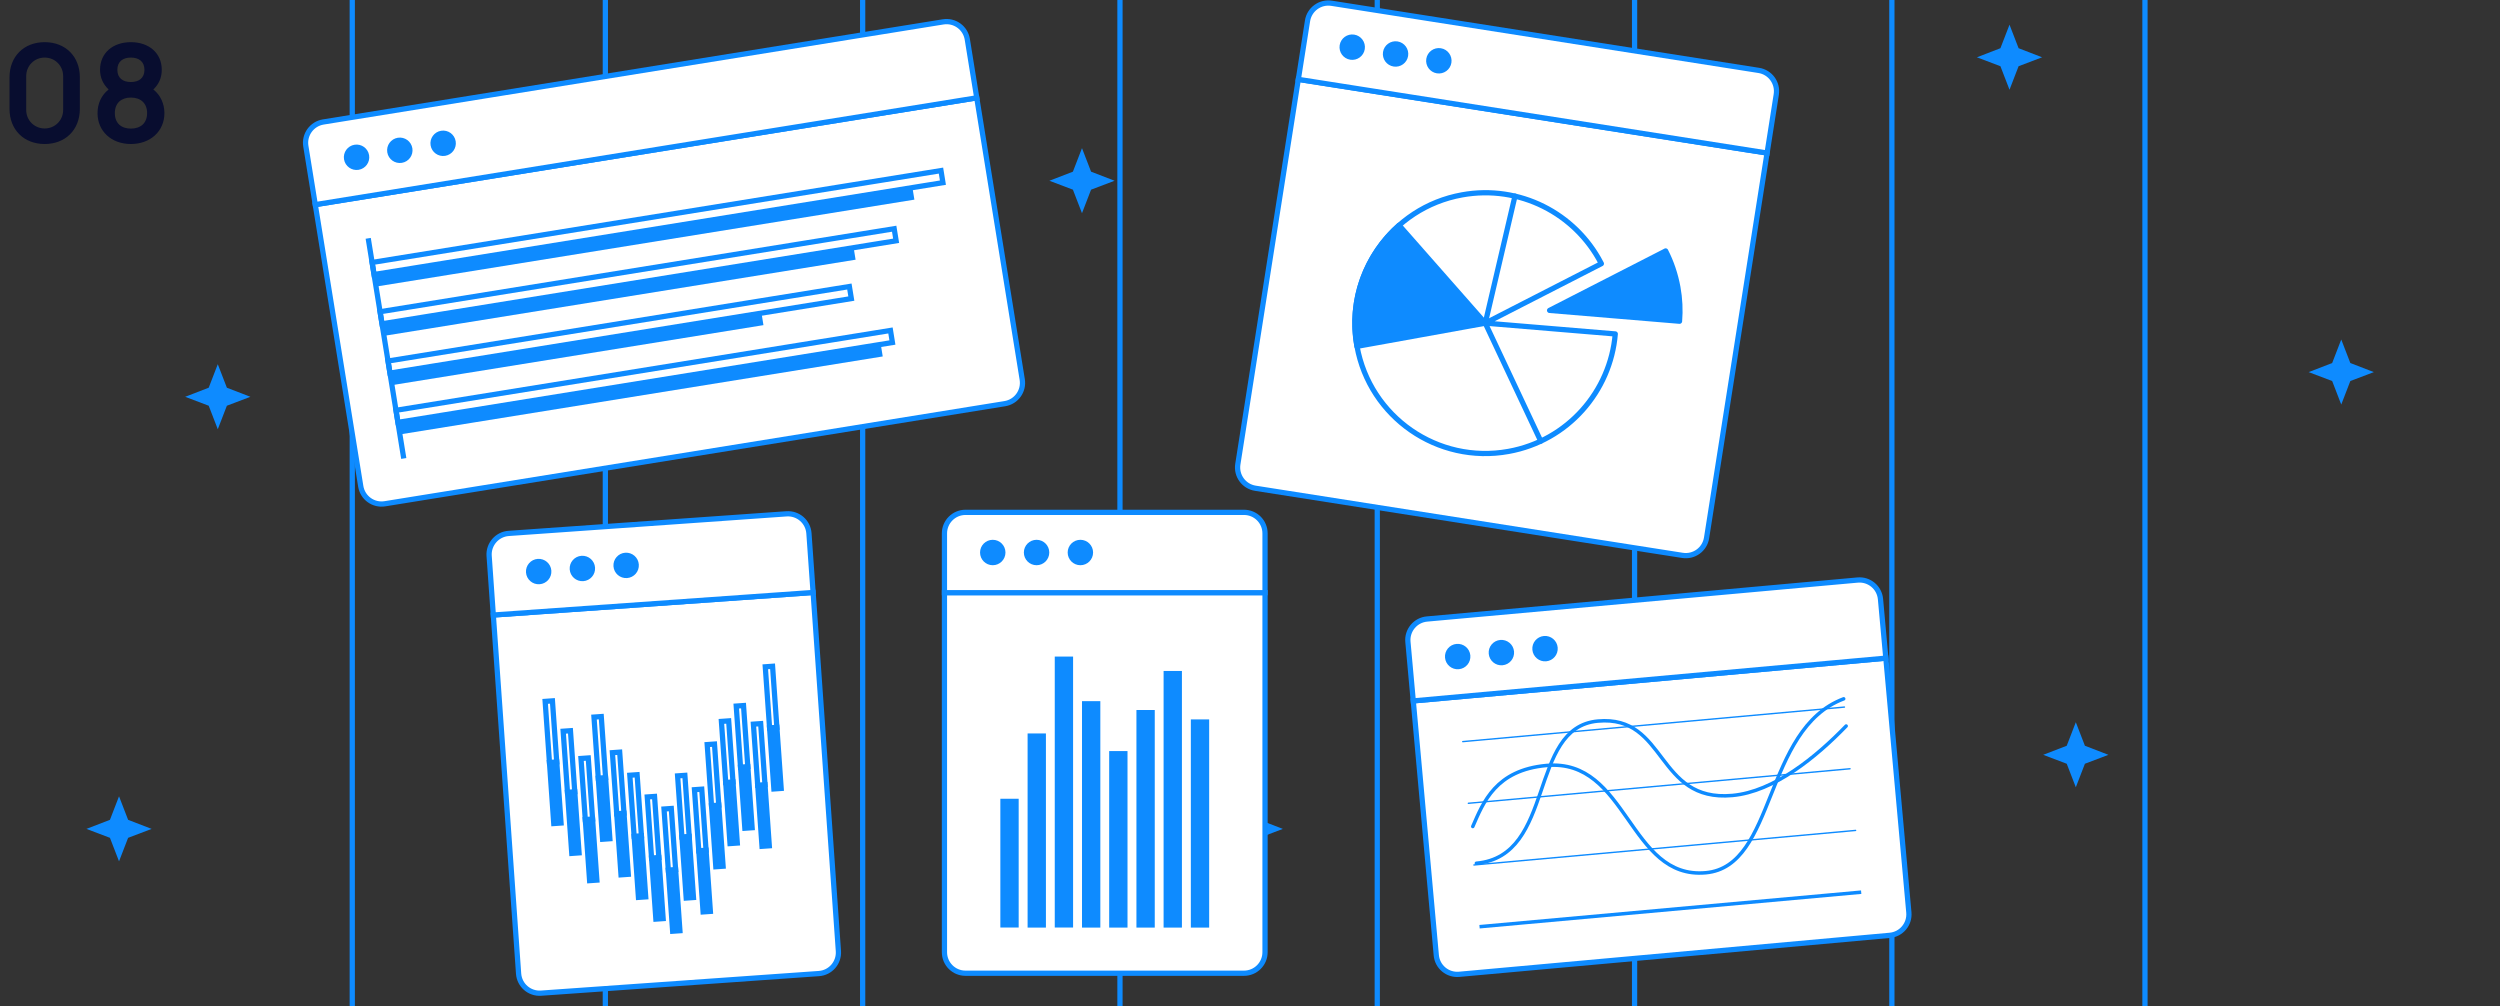 <?xml version="1.0" encoding="UTF-8"?> <svg xmlns="http://www.w3.org/2000/svg" width="405" height="163" viewBox="0 0 405 163" fill="none"><rect x="0" y="0" width="405" height="163" fill="#333333" stroke="none"/> <g clip-path="url(#clip0_395_1539)"> <path d="M202.54 129L204.012 132.811L207.822 134.282L204.012 135.728L202.54 139.538L201.068 135.728L197.258 134.282L201.068 132.811L202.54 129Z" fill="#0E8BFF"></path> <path d="M35.282 59L36.754 62.81L40.564 64.282L36.754 65.728L35.282 69.538L33.81 65.728L30 64.282L33.81 62.81L35.282 59Z" fill="#0E8BFF"></path> <path d="M325.54 4L327.012 7.811L330.822 9.282L327.012 10.727L325.54 14.538L324.068 10.727L320.258 9.282L324.068 7.811L325.54 4Z" fill="#0E8BFF"></path> <path d="M112.54 142L114.012 145.811L117.822 147.282L114.012 148.728L112.54 152.538L111.068 148.728L107.258 147.282L111.068 145.811L112.54 142Z" fill="#0E8BFF"></path> <path d="M98.066 163V0" stroke="#0E8BFF" stroke-width="0.85" stroke-miterlimit="10" stroke-linecap="round" stroke-linejoin="round"></path> <path d="M57.066 163V0" stroke="#0E8BFF" stroke-width="0.85" stroke-miterlimit="10" stroke-linecap="round" stroke-linejoin="round"></path> <path d="M139.75 163V0" stroke="#0E8BFF" stroke-width="0.85" stroke-miterlimit="10" stroke-linecap="round" stroke-linejoin="round"></path> <path d="M181.434 163V0" stroke="#0E8BFF" stroke-width="0.85" stroke-miterlimit="10" stroke-linecap="round" stroke-linejoin="round"></path> <path d="M264.801 163V0" stroke="#0E8BFF" stroke-width="0.85" stroke-miterlimit="10" stroke-linecap="round" stroke-linejoin="round"></path> <path d="M306.484 163V0" stroke="#0E8BFF" stroke-width="0.85" stroke-miterlimit="10" stroke-linecap="round" stroke-linejoin="round"></path> <path d="M347.484 163V0" stroke="#0E8BFF" stroke-width="0.85" stroke-miterlimit="10" stroke-linecap="round" stroke-linejoin="round"></path> <path d="M223.117 163V0" stroke="#0E8BFF" stroke-width="0.85" stroke-miterlimit="10" stroke-linecap="round" stroke-linejoin="round"></path> <path d="M336.282 117L337.754 120.811L341.564 122.282L337.754 123.728L336.282 127.538L334.811 123.728L331 122.282L334.811 120.811L336.282 117Z" fill="#0E8BFF"></path> <path d="M379.282 55L380.754 58.81L384.564 60.282L380.754 61.727L379.282 65.538L377.811 61.727L374 60.282L377.811 58.81L379.282 55Z" fill="#0E8BFF"></path> <path d="M175.282 24L176.754 27.811L180.564 29.282L176.754 30.727L175.282 34.538L173.811 30.727L170 29.282L173.811 27.811L175.282 24Z" fill="#0E8BFF"></path> <path d="M19.282 129L20.754 132.811L24.564 134.282L20.754 135.728L19.282 139.538L17.811 135.728L14 134.282L17.811 132.811L19.282 129Z" fill="#0E8BFF"></path> <path d="M228.949 113.546L305.506 106.618L309.234 147.819C309.405 149.699 308.024 151.354 306.143 151.525L236.384 157.838C234.504 158.008 232.848 156.628 232.678 154.747L228.949 113.546Z" fill="white" stroke="#0E8BFF" stroke-width="0.85" stroke-miterlimit="10"></path> <path d="M231.174 100.279L300.933 93.966C302.814 93.796 304.469 95.176 304.639 97.057L305.505 106.618L228.948 113.546L228.083 103.985C227.914 102.116 229.293 100.45 231.174 100.279Z" fill="white" stroke="#0E8BFF" stroke-width="0.85" stroke-miterlimit="10"></path> <path d="M236.33 108.413C237.462 108.31 238.297 107.309 238.195 106.177C238.092 105.044 237.091 104.21 235.959 104.312C234.826 104.414 233.991 105.416 234.094 106.548C234.196 107.68 235.197 108.515 236.33 108.413Z" fill="#0E8BFF"></path> <path d="M243.41 107.772C244.542 107.67 245.377 106.669 245.275 105.536C245.172 104.404 244.171 103.569 243.039 103.671C241.906 103.774 241.071 104.775 241.174 105.907C241.276 107.04 242.277 107.875 243.41 107.772Z" fill="#0E8BFF"></path> <path d="M250.48 107.132C251.613 107.03 252.447 106.028 252.345 104.896C252.242 103.764 251.241 102.929 250.109 103.031C248.977 103.134 248.142 104.135 248.244 105.267C248.347 106.4 249.348 107.235 250.48 107.132Z" fill="#0E8BFF"></path> <path d="M301.513 144.532L239.684 150.127" stroke="#0E8BFF" stroke-width="0.569" stroke-miterlimit="10"></path> <path d="M298.798 114.546L236.969 120.142" stroke="#0E8BFF" stroke-width="0.227" stroke-miterlimit="10" stroke-linecap="round" stroke-linejoin="round"></path> <path d="M299.703 124.538L237.873 130.133" stroke="#0E8BFF" stroke-width="0.227" stroke-miterlimit="10" stroke-linecap="round" stroke-linejoin="round"></path> <path d="M300.607 134.529L238.777 140.125" stroke="#0E8BFF" stroke-width="0.227" stroke-miterlimit="10" stroke-linecap="round" stroke-linejoin="round"></path> <path d="M238.589 133.894C240.301 129.97 242.308 124.752 250.532 124.008C263.695 122.816 263.856 142.515 276.34 141.385C287.782 140.349 285.61 118.126 298.676 113.209" stroke="#0E8BFF" stroke-width="0.569" stroke-miterlimit="10" stroke-linecap="round" stroke-linejoin="round"></path> <path d="M239.176 139.848C252.067 138.682 247.486 117.842 258.848 116.814C270.074 115.797 268.229 129.99 280.645 128.866C287.397 128.255 294.242 122.621 299.077 117.615" stroke="#0E8BFF" stroke-width="0.569" stroke-miterlimit="10" stroke-linecap="round" stroke-linejoin="round"></path> <path d="M51.074 33.15L158.233 15.847L165.602 61.482C165.903 63.346 164.642 65.093 162.778 65.394L62.356 81.61C60.492 81.911 58.744 80.65 58.443 78.785L51.074 33.15Z" fill="white" stroke="#0E8BFF" stroke-width="0.85" stroke-miterlimit="10"></path> <path d="M52.369 19.76L152.791 3.544C154.655 3.243 156.402 4.505 156.703 6.369L158.234 15.847L51.074 33.15L49.544 23.673C49.245 21.82 50.516 20.059 52.369 19.76Z" fill="white" stroke="#0E8BFF" stroke-width="0.85" stroke-miterlimit="10"></path> <path d="M58.091 27.512C59.214 27.331 59.977 26.274 59.795 25.151C59.614 24.029 58.557 23.266 57.435 23.447C56.312 23.628 55.549 24.685 55.73 25.808C55.912 26.93 56.969 27.693 58.091 27.512Z" fill="#0E8BFF"></path> <path d="M65.099 26.381C66.222 26.2 66.984 25.143 66.803 24.02C66.622 22.898 65.565 22.135 64.443 22.316C63.32 22.497 62.557 23.554 62.738 24.677C62.92 25.799 63.977 26.562 65.099 26.381Z" fill="#0E8BFF"></path> <path d="M72.117 25.247C73.239 25.066 74.002 24.009 73.821 22.887C73.64 21.764 72.583 21.001 71.46 21.183C70.338 21.364 69.575 22.421 69.756 23.543C69.937 24.666 70.994 25.429 72.117 25.247Z" fill="#0E8BFF"></path> <path d="M152.438 27.636L60.281 42.517L60.597 44.471L152.754 29.59L152.438 27.636Z" fill="white" stroke="#0E8BFF" stroke-width="0.85" stroke-miterlimit="10"></path> <path d="M147.814 30.387L60.598 44.471L60.913 46.425L148.13 32.341L147.814 30.387Z" fill="#0E8BFF"></path> <path d="M144.857 37.052L61.57 50.501L61.886 52.455L145.172 39.006L144.857 37.052Z" fill="white" stroke="#0E8BFF" stroke-width="0.85" stroke-miterlimit="10"></path> <path d="M138.289 40.118L61.887 52.455L62.202 54.409L138.605 42.072L138.289 40.118Z" fill="#0E8BFF"></path> <path d="M137.6 46.416L62.859 58.485L63.175 60.439L137.916 48.37L137.6 46.416Z" fill="white" stroke="#0E8BFF" stroke-width="0.85" stroke-miterlimit="10"></path> <path d="M123.364 50.719L63.176 60.438L63.491 62.392L123.679 52.673L123.364 50.719Z" fill="#0E8BFF"></path> <path d="M144.257 53.533L64.148 66.469L64.464 68.423L144.572 55.487L144.257 53.533Z" fill="white" stroke="#0E8BFF" stroke-width="0.85" stroke-miterlimit="10"></path> <path d="M142.687 55.791L64.465 68.422L64.78 70.376L143.002 57.745L142.687 55.791Z" fill="#0E8BFF"></path> <path d="M59.65 38.609L65.409 74.273" stroke="#0E8BFF" stroke-width="0.85" stroke-miterlimit="10"></path> <path d="M210.328 12.854L286.265 24.791L276.466 87.131C276.173 88.996 274.431 90.265 272.565 89.972L203.37 79.096C201.505 78.803 200.236 77.06 200.529 75.195L210.328 12.854Z" fill="white" stroke="#0E8BFF" stroke-width="0.85" stroke-miterlimit="10"></path> <path d="M215.721 0.53L284.916 11.406C286.781 11.699 288.05 13.442 287.757 15.307L286.266 24.791L210.329 12.855L211.82 3.371C212.111 1.517 213.855 0.237 215.721 0.53Z" fill="white" stroke="#0E8BFF" stroke-width="0.85" stroke-miterlimit="10"></path> <path d="M218.74 9.674C219.863 9.851 220.917 9.084 221.094 7.96C221.27 6.837 220.503 5.783 219.38 5.607C218.256 5.43 217.203 6.198 217.026 7.321C216.849 8.444 217.617 9.498 218.74 9.674Z" fill="#0E8BFF"></path> <path d="M225.762 10.778C226.885 10.955 227.939 10.188 228.115 9.064C228.292 7.941 227.524 6.887 226.401 6.711C225.278 6.534 224.224 7.302 224.048 8.425C223.871 9.548 224.638 10.602 225.762 10.778Z" fill="#0E8BFF"></path> <path d="M232.773 11.88C233.897 12.057 234.95 11.29 235.127 10.166C235.303 9.043 234.536 7.989 233.413 7.813C232.289 7.636 231.236 8.404 231.059 9.527C230.883 10.65 231.65 11.704 232.773 11.88Z" fill="#0E8BFF"></path> <path d="M240.613 52.342L249.605 71.464" stroke="#0E8BFF" stroke-width="0.85" stroke-miterlimit="10" stroke-linecap="round" stroke-linejoin="round"></path> <path d="M261.673 54.098L240.624 52.344L259.421 42.713L259.35 42.576C255.183 34.586 246.182 29.878 236.855 31.567C225.371 33.642 217.759 44.639 219.836 56.112C221.913 67.584 232.909 75.207 244.381 73.13C253.992 71.394 260.902 63.395 261.673 54.098Z" stroke="#0E8BFF" stroke-width="0.85" stroke-miterlimit="10" stroke-linecap="round" stroke-linejoin="round"></path> <path d="M245.424 31.774L240.614 52.342" stroke="#0E8BFF" stroke-width="0.85" stroke-miterlimit="10" stroke-linecap="round" stroke-linejoin="round"></path> <path d="M269.805 40.672L251.034 50.284L272.083 52.038C272.227 50.242 272.15 48.387 271.81 46.526C271.425 44.428 270.756 42.457 269.831 40.654L269.805 40.672Z" fill="#0E8BFF" stroke="#0E8BFF" stroke-width="0.85" stroke-miterlimit="10" stroke-linecap="round" stroke-linejoin="round"></path> <path d="M226.65 36.492C221.289 41.222 218.455 48.56 219.824 56.11L240.611 52.353L226.65 36.492Z" fill="#0E8BFF" stroke="#0E8BFF" stroke-width="0.85" stroke-miterlimit="10" stroke-linecap="round" stroke-linejoin="round"></path> <path d="M153 96.013H204.936V154.25C204.936 156.139 203.412 157.663 201.524 157.663H156.412C154.524 157.663 153 156.139 153 154.25V96.013Z" fill="white" stroke="#0E8BFF" stroke-width="0.85" stroke-miterlimit="10"></path> <path d="M156.412 83.001H201.524C203.412 83.001 204.936 84.525 204.936 86.413V96.013H153V86.413C153 84.536 154.524 83.001 156.412 83.001Z" fill="white" stroke="#0E8BFF" stroke-width="0.85" stroke-miterlimit="10"></path> <path d="M160.826 91.566C161.963 91.566 162.885 90.644 162.885 89.507C162.885 88.37 161.963 87.448 160.826 87.448C159.689 87.448 158.768 88.37 158.768 89.507C158.768 90.644 159.689 91.566 160.826 91.566Z" fill="#0E8BFF"></path> <path d="M167.924 91.566C169.061 91.566 169.983 90.644 169.983 89.507C169.983 88.37 169.061 87.448 167.924 87.448C166.787 87.448 165.865 88.37 165.865 89.507C165.865 90.644 166.787 91.566 167.924 91.566Z" fill="#0E8BFF"></path> <path d="M175.022 91.566C176.159 91.566 177.08 90.644 177.08 89.507C177.08 88.37 176.159 87.448 175.022 87.448C173.885 87.448 172.963 88.37 172.963 89.507C172.963 90.644 173.885 91.566 175.022 91.566Z" fill="#0E8BFF"></path> <path d="M165.025 129.398H162.057V150.259H165.025V129.398Z" fill="#0E8BFF"></path> <path d="M169.439 118.819H166.471V150.27H169.439V118.819Z" fill="#0E8BFF"></path> <path d="M173.84 106.364H170.871V150.259H173.84V106.364Z" fill="#0E8BFF"></path> <path d="M178.254 113.587H175.285V150.27H178.254V113.587Z" fill="#0E8BFF"></path> <path d="M182.656 121.674H179.688V150.27H182.656V121.674Z" fill="#0E8BFF"></path> <path d="M187.07 115.021H184.102V150.27H187.07V115.021Z" fill="#0E8BFF"></path> <path d="M191.471 108.696H188.502V150.27H191.471V108.696Z" fill="#0E8BFF"></path> <path d="M195.885 116.544H192.916V150.27H195.885V116.544Z" fill="#0E8BFF"></path> <path d="M79.916 99.633L131.724 95.98L135.82 154.073C135.952 155.957 134.539 157.585 132.656 157.717L87.656 160.89C85.772 161.023 84.145 159.61 84.012 157.726L79.916 99.633Z" fill="white" stroke="#0E8BFF" stroke-width="0.85" stroke-miterlimit="10"></path> <path d="M82.404 86.413L127.404 83.24C129.287 83.107 130.915 84.52 131.048 86.404L131.723 95.98L79.915 99.633L79.24 90.057C79.108 88.185 80.532 86.545 82.404 86.413Z" fill="white" stroke="#0E8BFF" stroke-width="0.85" stroke-miterlimit="10"></path> <path d="M87.41 94.646C88.544 94.566 89.399 93.582 89.319 92.448C89.239 91.314 88.254 90.459 87.12 90.539C85.986 90.619 85.131 91.603 85.211 92.737C85.291 93.871 86.275 94.726 87.41 94.646Z" fill="#0E8BFF"></path> <path d="M94.49 94.147C95.624 94.067 96.479 93.083 96.399 91.949C96.319 90.814 95.334 89.96 94.2 90.04C93.066 90.12 92.211 91.104 92.291 92.238C92.371 93.373 93.356 94.227 94.49 94.147Z" fill="#0E8BFF"></path> <path d="M101.58 93.647C102.714 93.567 103.568 92.583 103.489 91.449C103.409 90.314 102.424 89.46 101.29 89.54C100.156 89.62 99.301 90.604 99.381 91.738C99.461 92.873 100.445 93.727 101.58 93.647Z" fill="#0E8BFF"></path> <path d="M90.192 123.436L89.012 123.519L89.709 133.413L90.889 133.33L90.192 123.436Z" fill="#0E8BFF" stroke="#0E8BFF" stroke-width="0.85" stroke-miterlimit="10"></path> <path d="M89.495 113.542L88.314 113.625L89.012 123.519L90.192 123.436L89.495 113.542Z" fill="white" stroke="#0E8BFF" stroke-width="0.85" stroke-miterlimit="10"></path> <path d="M93.11 128.27L91.93 128.354L92.627 138.248L93.807 138.164L93.11 128.27Z" fill="#0E8BFF" stroke="#0E8BFF" stroke-width="0.85" stroke-miterlimit="10"></path> <path d="M92.412 118.376L91.232 118.459L91.93 128.354L93.11 128.27L92.412 118.376Z" fill="white" stroke="#0E8BFF" stroke-width="0.85" stroke-miterlimit="10"></path> <path d="M95.996 132.685L94.816 132.768L95.514 142.662L96.694 142.579L95.996 132.685Z" fill="#0E8BFF" stroke="#0E8BFF" stroke-width="0.85" stroke-miterlimit="10"></path> <path d="M95.299 122.791L94.119 122.874L94.817 132.768L95.997 132.685L95.299 122.791Z" fill="white" stroke="#0E8BFF" stroke-width="0.85" stroke-miterlimit="10"></path> <path d="M98.102 125.979L96.922 126.062L97.62 135.957L98.799 135.873L98.102 125.979Z" fill="#0E8BFF" stroke="#0E8BFF" stroke-width="0.85" stroke-miterlimit="10"></path> <path d="M97.405 116.085L96.225 116.168L96.922 126.062L98.102 125.979L97.405 116.085Z" fill="white" stroke="#0E8BFF" stroke-width="0.85" stroke-miterlimit="10"></path> <path d="M101.086 131.744L99.906 131.827L100.604 141.721L101.784 141.638L101.086 131.744Z" fill="#0E8BFF" stroke="#0E8BFF" stroke-width="0.85" stroke-miterlimit="10"></path> <path d="M100.389 121.85L99.209 121.933L99.907 131.827L101.087 131.744L100.389 121.85Z" fill="white" stroke="#0E8BFF" stroke-width="0.85" stroke-miterlimit="10"></path> <path d="M103.909 135.399L102.729 135.482L103.426 145.376L104.606 145.293L103.909 135.399Z" fill="#0E8BFF" stroke="#0E8BFF" stroke-width="0.85" stroke-miterlimit="10"></path> <path d="M103.211 125.505L102.031 125.588L102.729 135.482L103.909 135.399L103.211 125.505Z" fill="white" stroke="#0E8BFF" stroke-width="0.85" stroke-miterlimit="10"></path> <path d="M106.733 138.918L105.553 139.001L106.25 148.895L107.43 148.812L106.733 138.918Z" fill="#0E8BFF" stroke="#0E8BFF" stroke-width="0.85" stroke-miterlimit="10"></path> <path d="M106.035 129.024L104.855 129.107L105.553 139.001L106.733 138.918L106.035 129.024Z" fill="white" stroke="#0E8BFF" stroke-width="0.85" stroke-miterlimit="10"></path> <path d="M109.45 140.881L108.27 140.964L108.967 150.858L110.147 150.775L109.45 140.881Z" fill="#0E8BFF" stroke="#0E8BFF" stroke-width="0.85" stroke-miterlimit="10"></path> <path d="M108.75 130.976L107.57 131.059L108.268 140.953L109.448 140.87L108.75 130.976Z" fill="white" stroke="#0E8BFF" stroke-width="0.85" stroke-miterlimit="10"></path> <path d="M111.647 135.504L110.467 135.587L111.164 145.481L112.344 145.398L111.647 135.504Z" fill="#0E8BFF" stroke="#0E8BFF" stroke-width="0.85" stroke-miterlimit="10"></path> <path d="M110.95 125.61L109.77 125.693L110.467 135.587L111.647 135.504L110.95 125.61Z" fill="white" stroke="#0E8BFF" stroke-width="0.85" stroke-miterlimit="10"></path> <path d="M114.383 137.752L113.203 137.835L113.901 147.729L115.081 147.646L114.383 137.752Z" fill="#0E8BFF" stroke="#0E8BFF" stroke-width="0.85" stroke-miterlimit="10"></path> <path d="M113.684 127.846L112.504 127.93L113.202 137.824L114.382 137.741L113.684 127.846Z" fill="white" stroke="#0E8BFF" stroke-width="0.85" stroke-miterlimit="10"></path> <path d="M116.444 130.433L115.264 130.517L115.961 140.411L117.141 140.327L116.444 130.433Z" fill="#0E8BFF" stroke="#0E8BFF" stroke-width="0.85" stroke-miterlimit="10"></path> <path d="M115.746 120.539L114.566 120.623L115.264 130.517L116.444 130.433L115.746 120.539Z" fill="white" stroke="#0E8BFF" stroke-width="0.85" stroke-miterlimit="10"></path> <path d="M118.744 126.679L117.564 126.763L118.262 136.657L119.442 136.574L118.744 126.679Z" fill="#0E8BFF" stroke="#0E8BFF" stroke-width="0.85" stroke-miterlimit="10"></path> <path d="M118.047 116.785L116.867 116.869L117.565 126.763L118.745 126.68L118.047 116.785Z" fill="white" stroke="#0E8BFF" stroke-width="0.85" stroke-miterlimit="10"></path> <path d="M121.147 124.196L119.967 124.279L120.664 134.173L121.844 134.09L121.147 124.196Z" fill="#0E8BFF" stroke="#0E8BFF" stroke-width="0.85" stroke-miterlimit="10"></path> <path d="M120.45 114.302L119.27 114.385L119.967 124.279L121.147 124.196L120.45 114.302Z" fill="white" stroke="#0E8BFF" stroke-width="0.85" stroke-miterlimit="10"></path> <path d="M123.928 127.123L122.748 127.207L123.446 137.101L124.626 137.017L123.928 127.123Z" fill="#0E8BFF" stroke="#0E8BFF" stroke-width="0.85" stroke-miterlimit="10"></path> <path d="M123.231 117.229L122.051 117.312L122.748 127.207L123.928 127.123L123.231 117.229Z" fill="white" stroke="#0E8BFF" stroke-width="0.85" stroke-miterlimit="10"></path> <path d="M125.852 117.831L124.672 117.915L125.369 127.809L126.55 127.725L125.852 117.831Z" fill="#0E8BFF" stroke="#0E8BFF" stroke-width="0.85" stroke-miterlimit="10"></path> <path d="M125.155 107.937L123.975 108.021L124.672 117.915L125.852 117.831L125.155 107.937Z" fill="white" stroke="#0E8BFF" stroke-width="0.85" stroke-miterlimit="10"></path> </g> <path d="M7.238 23.33C10.615 23.33 12.936 21.009 12.936 17.632V12.528C12.936 9.151 10.615 6.83 7.238 6.83C3.861 6.83 1.54 9.151 1.54 12.528V17.632C1.54 21.009 3.861 23.33 7.238 23.33ZM7.238 20.811C5.566 20.811 4.246 19.491 4.246 17.819V12.33C4.246 10.647 5.566 9.327 7.238 9.327C8.91 9.327 10.23 10.647 10.23 12.33V17.819C10.23 19.491 8.91 20.811 7.238 20.811ZM24.843 14.497C25.756 13.617 26.206 12.572 26.206 11.307C26.206 8.59 24.128 6.83 21.201 6.83C18.276 6.83 16.207 8.59 16.207 11.307C16.207 12.583 16.703 13.639 17.593 14.497C16.416 15.421 15.8 16.807 15.8 18.325C15.8 21.262 18.055 23.33 21.201 23.33C24.358 23.33 26.636 21.262 26.636 18.325C26.636 16.807 25.997 15.399 24.843 14.497ZM21.201 9.327C22.5 9.327 23.401 9.976 23.401 11.307C23.401 12.649 22.5 13.287 21.201 13.287C19.904 13.287 19.012 12.649 19.012 11.307C19.012 9.976 19.904 9.327 21.201 9.327ZM21.201 20.833C19.651 20.833 18.605 19.964 18.605 18.325C18.605 16.697 19.64 15.806 21.201 15.806C22.764 15.806 23.831 16.697 23.831 18.325C23.831 19.964 22.764 20.833 21.201 20.833Z" fill="#080D2F"></path> <defs> <clipPath id="clip0_395_1539"> <rect width="405" height="163" fill="white"></rect> </clipPath> </defs> </svg> 